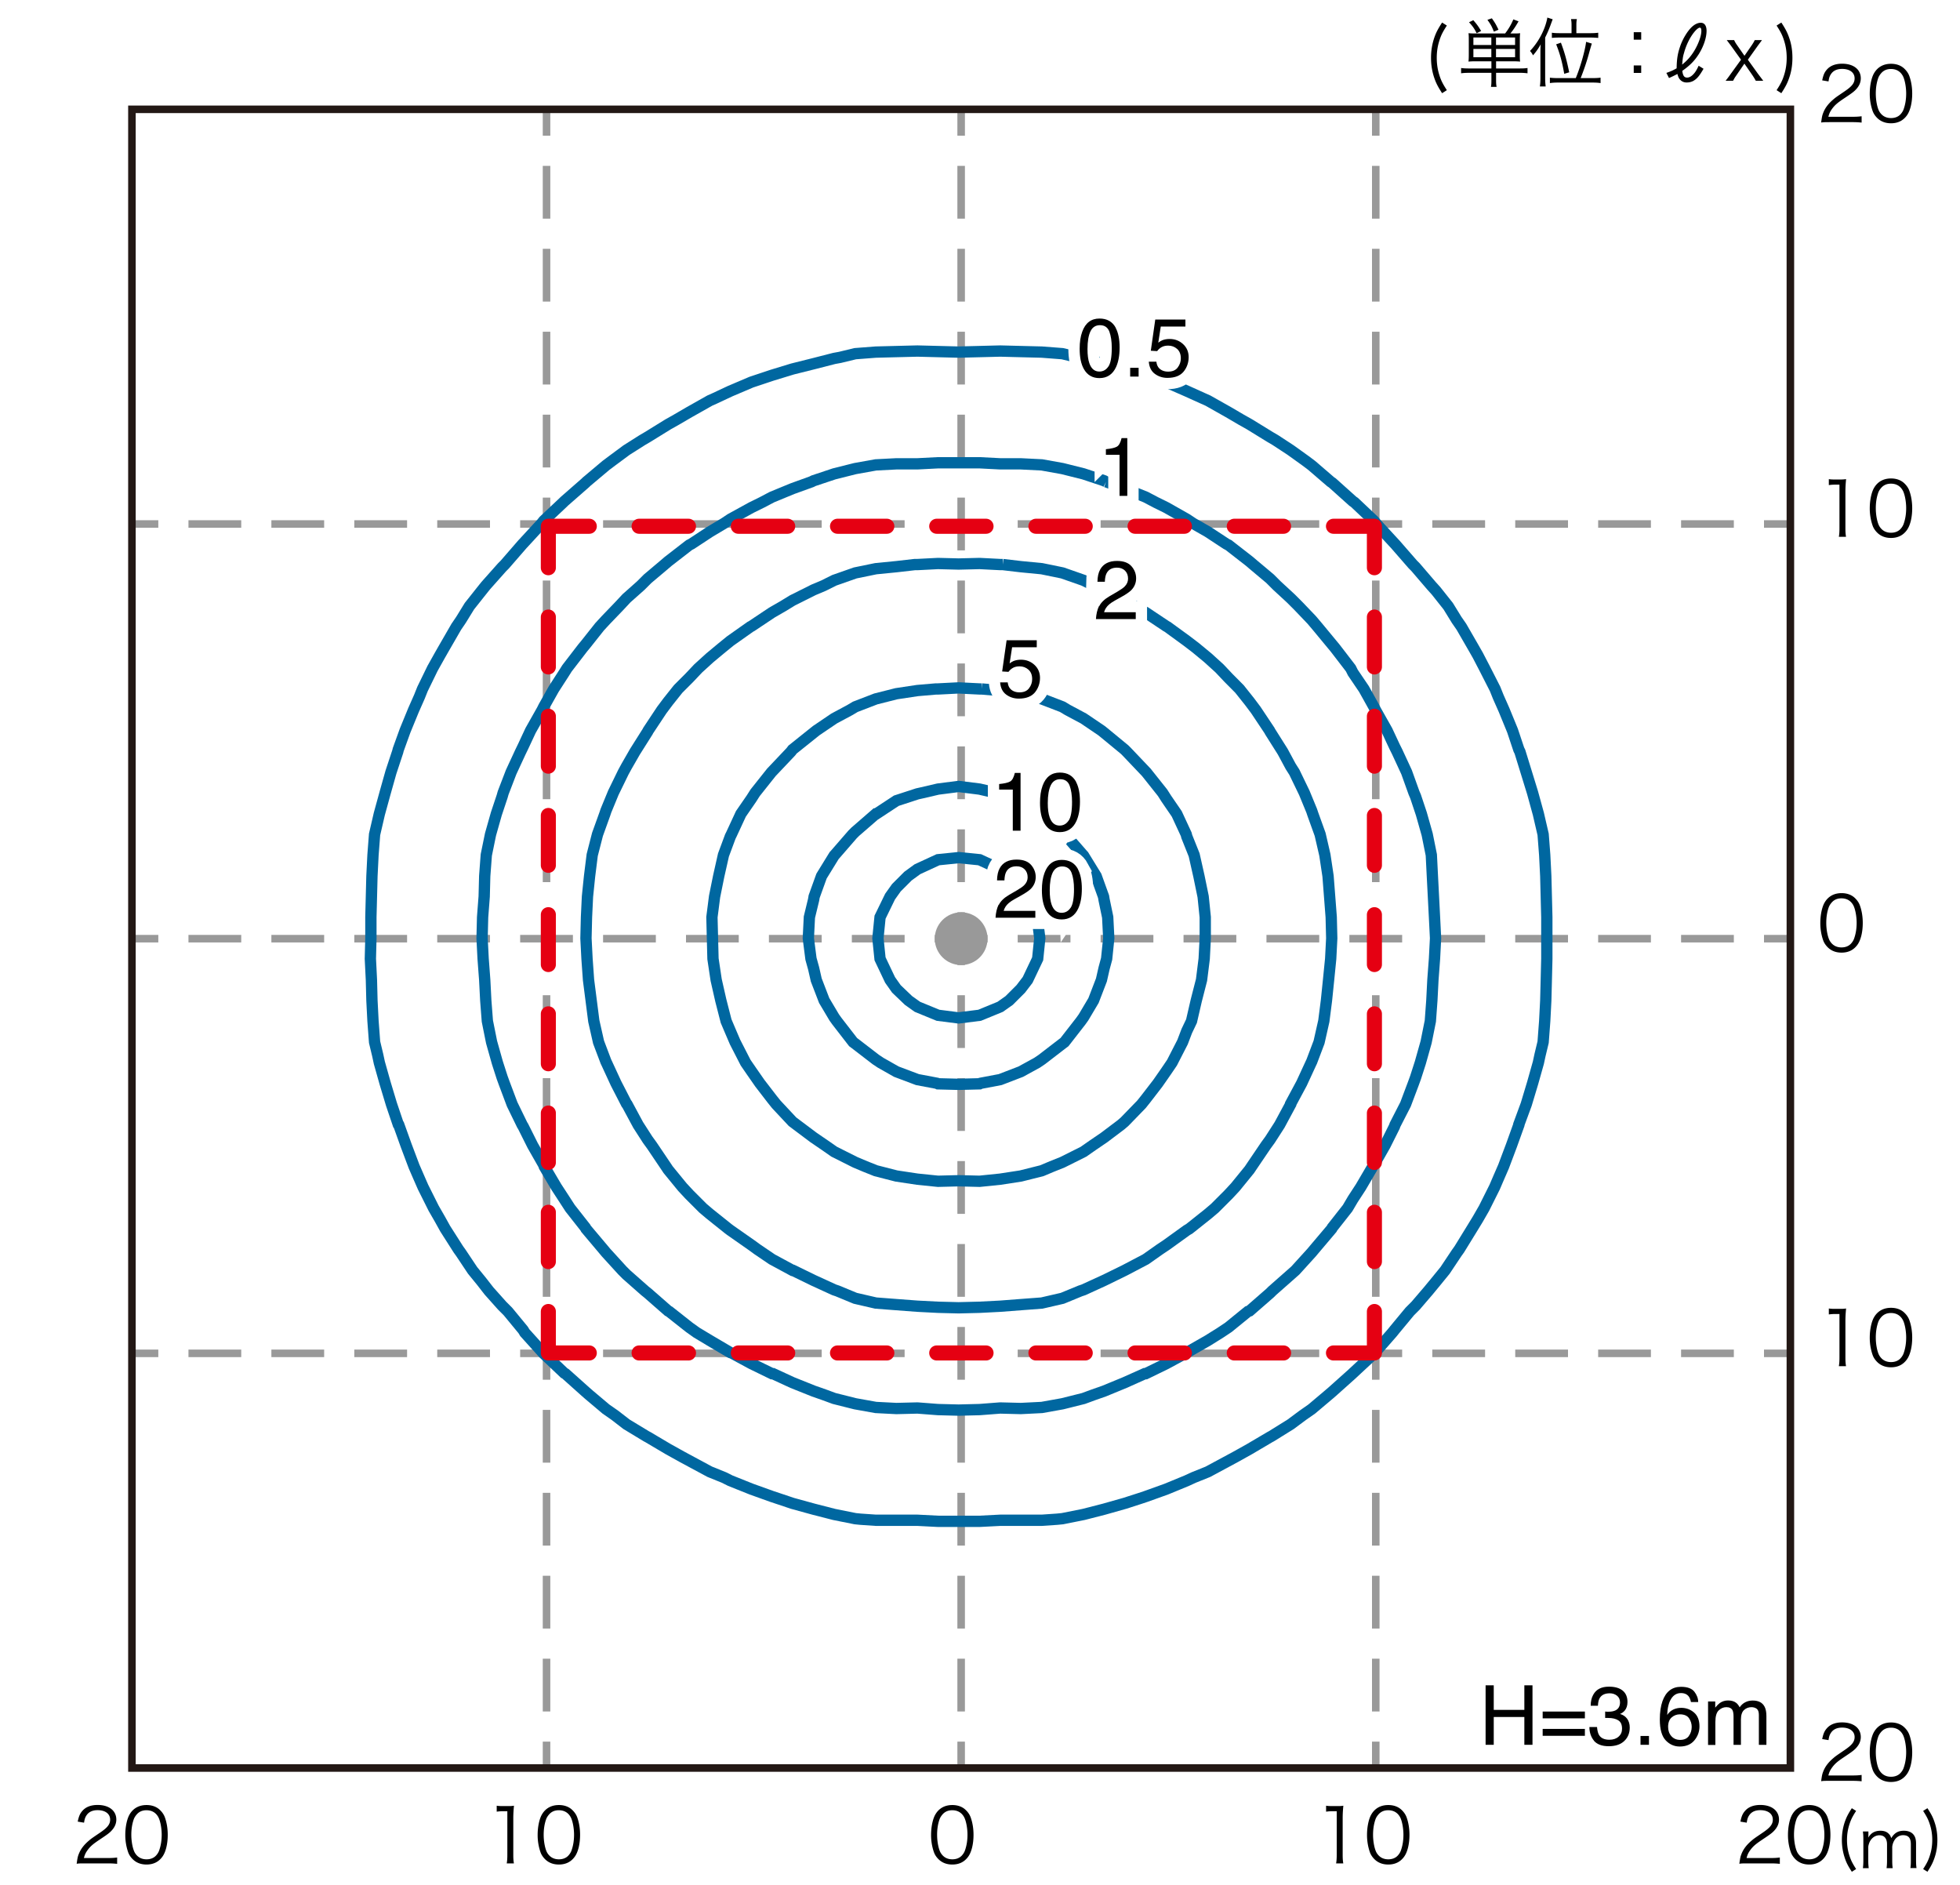 <svg xmlns="http://www.w3.org/2000/svg" id="a" viewBox="0 0 260 250"><defs><style>.b{stroke:#fff;stroke-width:3px}.b,.c{stroke-miterlimit:10}.b{fill:#fff}.e{stroke-dasharray:7 4}.e,.f{stroke:#999}.c,.e,.f,.g{fill:none}.c{stroke:#0067a0;stroke-width:1.5px}.g{stroke:#e50012;stroke-linecap:round;stroke-linejoin:round;stroke-width:2px}</style></defs><path d="M0 0h260v250H0z" style="fill:#fff"/><path d="M127.5 234.5V231" class="f"/><path d="M127.5 227V20" class="e"/><path d="M127.5 18v-3.5M17.5 124.5H21" class="f"/><path d="M25 124.5h207" class="e"/><path d="M234 124.5h3.5M17.5 179.5H21" class="f"/><path d="M25 179.5h207" class="e"/><path d="M234 179.5h3.5M17.5 69.5H21" class="f"/><path d="M25 69.5h207" class="e"/><path d="M234 69.5h3.5M72.5 234.5V231" class="f"/><path d="M72.5 227V20" class="e"/><path d="M72.5 18v-3.5M182.5 234.5V231" class="f"/><path d="M182.5 227V20" class="e"/><path d="M182.5 18v-3.5" class="f"/><path d="m133.94 116.2 1.47 1.54.91 1.18 1.26 2.73.35 2.8-.28 2.72-1.33 2.8-.91 1.19-1.54 1.54-1.19.84-2.73 1.12-2.79.35-2.73-.35-2.73-1.12-1.18-.84-1.61-1.54-.84-1.19-1.33-2.8-.28-2.72.28-2.8 1.33-2.73.84-1.18 1.54-1.54 1.25-.91 2.73-1.26 2.73-.28 2.79.28 2.73 1.26 1.26.91" class="c"/><path d="m132.05 105.15.63.14 2.73.91 2.72 1.75h.07l2.73 2.37.35.35 2.38 2.73.07.07 1.68 2.73.98 2.72.07.42.48 2.31.14 2.8-.28 2.72-.34 1.26-.35 1.54-1.05 2.73-1.33 2.24-.35.49-2.17 2.79-.28.21-2.73 2.1-.62.42-2.17 1.19-2.73 1.05-2.59.49-.14.07-2.79.07-2.73-.07-.14-.07-2.59-.49-2.79-1.05-2.1-1.19-.63-.42-2.73-2.1-.28-.21-2.16-2.79-.35-.49-1.33-2.24-1.05-2.73-.35-1.54-.35-1.26-.35-2.72.14-2.8.56-2.31.07-.42.98-2.72 1.68-2.73.07-.07 2.37-2.73.35-.35 2.73-2.37h.07l2.66-1.75 2.79-.91.63-.14 2.1-.49 2.73-.35 2.79.35 2.1.49" class="c"/><path d="m130.23 91.38 2.45.21 2.73.42 2.79.69 2.73 1.05.7.42 2.1 1.12 2.38 1.61.35.28 2.72 2.24.28.28 2.52 2.65.07.07 2.17 2.73.49.77 1.39 2.03 1.26 2.72.07.28.98 2.45.63 2.8.56 2.72.28 2.73v2.8l-.14 2.72-.35 2.8-.7 2.73-.63 2.73-.63 1.32-.56 1.47-1.4 2.73-.76 1.12-1.12 1.61-1.61 2.09-.56.7-2.24 2.31-.49.42-2.23 1.68-1.54 1.05-1.19.83-2.8 1.4-1.4.56-1.33.56-2.79.7-2.73.42-2.73.28-2.79-.07-2.73.07-2.73-.28-2.79-.42-2.73-.7-1.4-.56-1.33-.56-2.79-1.4-1.19-.83-1.54-1.05-2.24-1.68-.56-.42-2.16-2.31-.56-.7-1.61-2.09-1.12-1.61-.77-1.12-1.4-2.73-.63-1.47-.56-1.32-.7-2.73-.62-2.73-.42-2.8-.07-2.72-.07-2.8.35-2.73.55-2.72.63-2.8.91-2.45.14-.28 1.26-2.72 1.4-2.03.49-.77 2.17-2.73.07-.07 2.51-2.65.21-.28 2.8-2.24.35-.28 2.38-1.61 2.09-1.12.7-.42 2.73-1.05 2.73-.69 2.79-.42 2.45-.21h.28l2.73-.14 2.79.14h.28" class="c"/><path d="m133.03 74.88 2.38.28 2.79.27 2.73.56 2.8.98 1.4.7 1.33.56 2.72 1.4 1.33.77 1.47.84 2.73 1.82.14.07 2.58 1.88 1.19.91 1.61 1.33 1.54 1.4 1.19 1.26 1.46 1.47 1.33 1.67.84 1.12 1.82 2.73.07.14 1.68 2.66 1.05 1.95.49.77 1.32 2.73.98 2.38.14.42.98 2.72.63 2.73.42 2.8.21 2.72.21 2.73.07 2.8-.14 2.72-.28 2.8-.28 2.73-.35 2.73-.63 2.79-.98 2.59-.07.14-1.26 2.73-1.46 2.72v.07l-1.47 2.73-1.26 1.96-.56.77-1.89 2.79-.28.42-1.88 2.31-.91.98-1.82 1.82-.91.77-2.45 1.95-.35.21-2.72 1.96-.84.56-1.89 1.33-2.8 1.47-2.72 1.33-2.73 1.25-.42.14-2.38.98-2.73.63-2.79.21-2.73.21-2.73.14-2.79.07-2.73-.07-2.73-.14-2.79-.21-2.73-.21-2.73-.63-2.37-.98-.42-.14-2.73-1.25-2.73-1.33h-.07l-2.72-1.47-1.96-1.33-.77-.56-2.8-1.96-.28-.21-2.44-1.95-.91-.77-1.82-1.82-.91-.98-1.89-2.31-.28-.42-1.88-2.79-.56-.77-1.26-1.96-1.47-2.73-.07-.07-1.4-2.72-1.26-2.73-.07-.14-.98-2.59-.63-2.79-.35-2.73-.35-2.73-.2-2.8-.14-2.72.07-2.8.13-2.73.28-2.72.35-2.8.7-2.73.98-2.72.14-.42.98-2.38 1.33-2.73.42-.77 1.12-1.95 1.68-2.66.07-.14 1.81-2.73.84-1.12 1.33-1.67 1.47-1.47 1.19-1.26 1.54-1.4 1.6-1.33 1.12-.91 2.66-1.88.14-.07 2.73-1.82 1.46-.84 1.26-.77 2.8-1.4 1.33-.56 1.4-.7 2.79-.98 2.73-.56 2.73-.27 2.44-.28h.35l2.73-.14 2.73.07 2.79-.07 2.73.14h.35" class="c"/><path d="m146.73 63.9 2.45.91 2.8 1.12 1.33.7 1.4.69 2.72 1.54.84.56 1.96 1.12 2.45 1.61.28.14 2.79 2.17.49.42 2.24 1.88.91.91 1.82 1.68 1.05 1.05 1.74 1.82.77.91 1.96 2.37.35.42 2.1 2.73.28.56 1.47 2.17 1.32 2.37.21.42L184 96.9l.98 2.1.35.7 1.26 2.72.98 2.73.21.49.77 2.31.77 2.72.55 2.73.14 2.8.14 2.72.14 2.73.14 2.8-.14 2.72-.21 2.8-.14 2.73-.2 2.73-.56 2.79-.77 2.73-.63 1.96-.28.77-1.05 2.79-1.4 2.73-.07.21-1.26 2.52-1.47 2.58-.14.21-1.6 2.73-1.05 1.61-.7 1.19-2.03 2.58-.07.14-2.31 2.73-.35.42-2.16 2.38-.63.56-2.45 2.16-.28.28-2.73 2.38-.21.07-2.58 2.1-1.05.7-1.68 1.05-2.8 1.6-.14.07-2.58 1.4-2.73 1.33h-.14l-2.66 1.19-2.72 1.12-1.4.49-1.33.49-2.8.7-2.73.49-2.79.14-2.73-.07-2.73.21-2.79.07-2.73-.07-2.73-.21-2.79.07-2.73-.14-2.73-.49-2.79-.7-1.33-.49-1.4-.49-2.8-1.12-2.58-1.19h-.14l-2.73-1.33-2.59-1.4-.21-.07-2.72-1.6-1.75-1.05-.98-.7-2.66-2.1-.14-.07-2.72-2.38-.35-.28-2.45-2.16-.56-.56-2.17-2.38-.35-.42-2.3-2.73-.07-.14-2.03-2.58-.77-1.19-1.05-1.61-1.61-2.73-.07-.21-1.47-2.58-1.26-2.52-.13-.21-1.33-2.73-1.05-2.79-.28-.77-.63-1.96-.77-2.73-.56-2.79-.21-2.73-.14-2.73-.21-2.8-.14-2.72.07-2.8.21-2.73.07-2.72.21-2.8.56-2.73.77-2.72.77-2.31.14-.49 1.05-2.73 1.26-2.72.34-.7.98-2.1 1.54-2.73.21-.42 1.33-2.37 1.4-2.17.35-.56 2.1-2.73.35-.42 1.88-2.37.84-.91 1.75-1.82.98-1.05L85 77.67l.91-.91 2.23-1.88.49-.42 2.8-2.17.28-.14 2.45-1.61 1.88-1.12.84-.56 2.8-1.54 1.4-.69 1.33-.7 2.72-1.12 2.52-.91.28-.14 2.73-.91 2.79-.7 2.73-.49 2.73-.14h2.79l2.73-.14h5.52l2.73.14h2.73l2.79.14 2.73.49 2.8.7 2.73.91.27.14" class="c"/><path d="m142.96 47.4.77.14 2.73.7 2.72.7 2.8.83 1.05.35 1.68.56 2.72 1.19 2.17.98.63.28 2.73 1.54 1.67.98 1.12.63 2.73 1.68.7.41 2.03 1.33 1.95 1.4.84.63 2.52 2.17.21.14 2.73 2.45.21.14 2.58 2.44.28.35 2.45 2.66.07.07 2.38 2.73.35.35 2.09 2.44.63.7 1.61 2.03 1.12 1.82.63.91 1.61 2.79.56.98.91 1.75 1.39 2.73.42 1.05.77 1.74 1.12 2.73.84 2.52.14.28.84 2.72.84 2.73.77 2.8.21.91.42 1.81.21 2.73.14 2.8.07 2.72.07 2.73v5.52l-.07 2.8-.07 2.73-.14 2.73-.21 2.79-.42 1.75-.21.98-.77 2.73-.84 2.79-.98 2.66v.07l-.98 2.73-1.05 2.79-.7 1.61-.48 1.12-1.4 2.8-.84 1.46-.77 1.26-1.68 2.73-.35.49-1.54 2.31-1.19 1.46-1.04 1.26-1.68 1.96-.77.77-2.03 2.45-.28.35-2.38 2.72-.07.07-2.79 2.59-.07.07-2.66 2.38-.49.42-2.24 1.89-1.19.83-1.6 1.19-2.59 1.61-.14.07-2.73 1.61-1.88 1.05-.91.49-2.73 1.47-1.89.76-.91.42-2.72 1.12-2.73.98-.84.28-1.96.63-2.72.77-2.73.7-2.8.56-.7.07-2.03.14h-5.52l-2.73.14h-5.52l-2.73-.14h-5.52l-2.03-.14-.7-.07-2.79-.56-2.73-.7-2.8-.77-1.88-.63-.84-.28-2.73-.98-2.8-1.12-.84-.42-1.88-.76-2.73-1.47-.91-.49-1.89-1.05-2.72-1.61-.14-.07-2.66-1.61-1.54-1.19-1.19-.83-2.24-1.89-.48-.42L75 182.2l-.14-.07-2.73-2.59-.07-.07-2.45-2.72-.21-.35-2.02-2.45-.77-.77-1.75-1.96-.98-1.26-1.19-1.46-1.54-2.31-.35-.49-1.74-2.73-.7-1.26-.84-1.46-1.4-2.8-.49-1.12-.7-1.61-1.05-2.79-.98-2.73-.07-.07-.9-2.66-.84-2.79-.77-2.73-.21-.98-.42-1.75-.21-2.79-.14-2.73-.07-2.73-.14-2.8.07-2.72v-2.8l.07-2.73.07-2.72.14-2.8.21-2.73.42-1.81.21-.91.77-2.8.77-2.73.9-2.72.07-.28.91-2.52 1.12-2.73.77-1.74.42-1.05 1.33-2.73.98-1.75.56-.98 1.61-2.79.62-.91 1.12-1.82 1.61-2.03.56-.7 2.17-2.44.35-.35 2.37-2.73.07-.07 2.45-2.66.28-.35 2.59-2.44.14-.14 2.8-2.45.14-.14 2.58-2.17.84-.63 1.89-1.4 2.1-1.33.7-.41 2.72-1.68 1.12-.63 1.68-.98 2.73-1.54.63-.28 2.09-.98 2.8-1.19 1.68-.56 1.05-.35 2.72-.83 2.8-.7 2.73-.7.77-.14 2.02-.49 2.73-.21 2.73-.07 2.79-.07 2.73.07 2.73.07 2.79-.07 2.73-.07 2.73.07 2.79.07 2.73.21 2.03.49" class="c"/><path d="M72.74 179.45h5.43M84.78 179.45h6.55M97.94 179.45h6.55M111.1 179.45h6.54M124.26 179.45h6.54M137.42 179.45h6.54M150.57 179.45h6.55M163.73 179.45h6.54M176.89 179.45h5.43v-5.5M182.32 167.33v-6.54M182.32 154.18v-6.55M182.32 141.09v-6.62M182.32 127.93v-6.61M182.32 114.77v-6.61M182.32 101.62V95M182.32 88.46v-6.62M182.32 75.3v-5.5h-5.43M170.27 69.8h-6.54M157.12 69.8h-6.55M143.96 69.8h-6.54M130.8 69.8h-6.54M117.64 69.8h-6.54M104.49 69.8h-6.55M91.33 69.8h-6.55M78.17 69.8h-5.43v5.5M72.74 81.84v6.62M72.74 95v6.62M72.74 108.16v6.61M72.74 121.32v6.61M72.74 134.47v6.62M72.74 147.63v6.55M72.74 160.79v6.54M72.74 173.95v5.5" class="g"/><path d="M197.07 223.53h1.08v3.26h4.06v-3.26h1.08v7.89h-1.08v-3.69h-4.06v3.69h-1.08v-7.89ZM210.24 227.01v.9h-5.6v-.9h5.6Zm0 2.3v.92h-5.6v-.92h5.6ZM211.45 230.88c-.41-.5-.61-1.11-.61-1.82h1.01c.04.5.14.86.28 1.08.25.4.7.61 1.36.61.51 0 .92-.14 1.22-.41.31-.27.46-.62.46-1.05 0-.53-.16-.9-.49-1.11s-.77-.32-1.35-.32h-.4v-.85c.1.01.18.02.25.02h.22c.36 0 .66-.06.89-.17.41-.2.61-.56.61-1.07 0-.38-.14-.68-.41-.89s-.59-.31-.95-.31c-.64 0-1.09.21-1.34.64-.14.24-.21.57-.23 1.01h-.96c0-.57.11-1.06.34-1.46.39-.72 1.09-1.07 2.08-1.07.78 0 1.39.17 1.82.52.43.35.64.86.64 1.52 0 .47-.13.86-.38 1.15-.16.18-.36.33-.61.43.4.11.72.33.95.64.23.32.34.71.34 1.16 0 .73-.24 1.33-.73 1.79-.48.46-1.17.69-2.06.69s-1.57-.25-1.98-.75ZM217.62 230.25h1.12v1.17h-1.12v-1.17ZM224.76 224.37c.34.45.51.9.51 1.38h-.96c-.06-.3-.15-.54-.27-.71-.23-.32-.58-.48-1.06-.48-.54 0-.97.25-1.29.75-.32.5-.5 1.21-.53 2.15.22-.33.5-.57.84-.73.31-.14.65-.21 1.03-.21.64 0 1.21.21 1.69.62.48.41.72 1.03.72 1.84 0 .7-.23 1.32-.68 1.86s-1.1.81-1.94.81c-.72 0-1.34-.27-1.86-.82-.52-.55-.78-1.47-.78-2.76 0-.96.12-1.77.35-2.43.45-1.27 1.27-1.91 2.45-1.91.86 0 1.46.22 1.8.67Zm-.73 5.88c.25-.34.38-.75.38-1.21 0-.39-.11-.77-.34-1.12s-.64-.54-1.23-.54c-.42 0-.78.14-1.09.41s-.47.69-.47 1.25c0 .49.14.9.43 1.23.29.33.68.5 1.18.5s.89-.17 1.14-.51ZM226.57 225.67h.96v.82c.23-.28.44-.49.62-.62.32-.22.68-.33 1.08-.33.46 0 .83.11 1.11.34.16.13.3.32.43.57.21-.31.47-.54.76-.68.29-.15.62-.22.98-.22.77 0 1.3.28 1.58.84.15.3.23.71.23 1.21v3.83h-1v-4c0-.38-.1-.65-.29-.79-.19-.14-.43-.21-.7-.21-.38 0-.71.13-.98.38s-.41.68-.41 1.27v3.35h-.98v-3.75c0-.39-.05-.68-.14-.85-.15-.27-.42-.4-.82-.4-.37 0-.7.14-1 .42s-.45.79-.45 1.54v3.05h-.97v-5.75Z"/><path d="M132.49 120.02c.24-.49.7-.94 1.39-1.34l1.03-.6c.46-.27.79-.5.97-.69.29-.3.44-.64.44-1.02 0-.45-.13-.8-.4-1.07s-.63-.4-1.07-.4c-.66 0-1.12.25-1.38.75-.14.27-.21.64-.23 1.12h-.98c.01-.67.13-1.22.37-1.64.42-.74 1.16-1.12 2.22-1.12.88 0 1.52.24 1.93.71.41.48.61 1.01.61 1.59 0 .62-.22 1.14-.65 1.58-.25.25-.7.56-1.35.92l-.74.41c-.35.19-.63.38-.83.55-.36.31-.58.66-.68 1.04h4.2v.91h-5.28c.04-.66.17-1.24.41-1.73ZM142.99 115.29c.34.63.52 1.5.52 2.6 0 1.05-.16 1.91-.47 2.59-.45.98-1.19 1.47-2.21 1.47-.92 0-1.61-.4-2.06-1.2-.38-.67-.56-1.57-.56-2.7 0-.87.11-1.62.34-2.25.42-1.17 1.19-1.75 2.29-1.75 1 0 1.72.41 2.16 1.23Zm-.97 5.12c.3-.44.45-1.27.45-2.48 0-.87-.11-1.59-.32-2.16-.22-.56-.63-.85-1.25-.85-.57 0-.99.27-1.25.8-.26.54-.4 1.32-.4 2.37 0 .78.08 1.41.25 1.89.26.73.7 1.09 1.32 1.09.5 0 .9-.22 1.2-.67ZM132.54 104.73v-.74c.7-.07 1.19-.18 1.46-.34.28-.16.48-.54.62-1.13h.76v7.66h-1.03v-5.45h-1.81ZM142.74 103.71c.34.63.52 1.5.52 2.6 0 1.05-.16 1.91-.47 2.59-.45.98-1.19 1.47-2.21 1.47-.92 0-1.61-.4-2.06-1.2-.38-.67-.56-1.57-.56-2.7 0-.87.11-1.62.34-2.25.42-1.17 1.19-1.75 2.29-1.75 1 0 1.71.41 2.16 1.23Zm-.98 5.13c.3-.44.45-1.27.45-2.48 0-.87-.11-1.59-.32-2.16-.21-.56-.63-.85-1.25-.85-.57 0-.99.27-1.25.8-.26.54-.4 1.32-.4 2.37 0 .78.08 1.41.25 1.89.26.73.7 1.09 1.32 1.09.5 0 .9-.22 1.2-.67ZM133.68 90.53c.06.55.32.93.77 1.14.23.11.49.16.79.16.57 0 1-.18 1.27-.55.28-.37.41-.77.41-1.21 0-.54-.16-.95-.49-1.25-.33-.29-.72-.44-1.18-.44-.33 0-.62.06-.86.19s-.44.31-.61.54l-.84-.05.59-4.14h4v.93h-3.27l-.33 2.14c.18-.14.35-.24.51-.31.29-.12.62-.18.99-.18.71 0 1.3.23 1.79.68.49.45.74 1.03.74 1.73s-.22 1.37-.67 1.92-1.17.83-2.15.83c-.63 0-1.18-.18-1.66-.53-.48-.35-.75-.89-.81-1.62h1ZM145.81 80.41c.24-.49.7-.94 1.39-1.34l1.03-.6c.46-.27.79-.5.97-.69.29-.3.44-.64.44-1.02 0-.45-.13-.8-.4-1.07s-.63-.4-1.07-.4c-.66 0-1.12.25-1.38.75-.14.27-.21.64-.23 1.12h-.98c.01-.67.13-1.22.37-1.64.42-.74 1.16-1.12 2.22-1.12.88 0 1.52.24 1.93.71s.61 1.01.61 1.59c0 .62-.22 1.14-.65 1.58-.25.25-.7.56-1.35.92l-.74.41c-.35.19-.63.38-.83.55-.36.31-.58.66-.68 1.04h4.2v.91h-5.28c.04-.66.17-1.24.41-1.73ZM146.7 60.32v-.74c.7-.07 1.18-.18 1.46-.34.28-.16.48-.54.62-1.13h.76v7.66h-1.03v-5.45h-1.81ZM148 43.49c.34.63.52 1.5.52 2.6 0 1.05-.16 1.91-.47 2.59-.45.98-1.19 1.47-2.21 1.47-.92 0-1.61-.4-2.06-1.2-.38-.67-.56-1.57-.56-2.7 0-.87.11-1.62.34-2.25.42-1.17 1.19-1.75 2.29-1.75 1 0 1.72.41 2.16 1.23Zm-.97 5.13c.3-.44.45-1.27.45-2.48 0-.87-.11-1.59-.32-2.16-.22-.56-.63-.85-1.25-.85-.57 0-.99.27-1.25.8-.26.54-.4 1.32-.4 2.37 0 .78.08 1.41.25 1.89.26.73.7 1.09 1.32 1.09.5 0 .9-.22 1.2-.67ZM149.92 48.78h1.12v1.17h-1.12v-1.17ZM153.4 47.99c.06.55.32.93.77 1.14.23.11.49.16.79.16.57 0 1-.18 1.27-.55.28-.37.41-.77.41-1.21 0-.54-.16-.95-.49-1.25-.33-.29-.72-.44-1.18-.44-.33 0-.62.06-.86.19s-.44.31-.61.54l-.84-.05.59-4.14h4v.93h-3.27l-.33 2.14c.18-.14.35-.24.51-.31.29-.12.62-.18.99-.18.71 0 1.3.23 1.79.68.49.45.74 1.03.74 1.73s-.22 1.37-.67 1.92-1.17.83-2.15.83c-.63 0-1.18-.18-1.66-.53-.48-.35-.75-.89-.81-1.62h1Z" class="b"/><path d="M132.49 120.02c.24-.49.7-.94 1.39-1.34l1.03-.6c.46-.27.79-.5.97-.69.29-.3.44-.64.44-1.02 0-.45-.13-.8-.4-1.07s-.63-.4-1.07-.4c-.66 0-1.12.25-1.38.75-.14.27-.21.64-.23 1.12h-.98c.01-.67.13-1.22.37-1.64.42-.74 1.16-1.12 2.22-1.12.88 0 1.52.24 1.93.71.41.48.61 1.01.61 1.59 0 .62-.22 1.14-.65 1.58-.25.25-.7.56-1.35.92l-.74.41c-.35.19-.63.38-.83.55-.36.31-.58.66-.68 1.04h4.2v.91h-5.28c.04-.66.17-1.24.41-1.73ZM142.99 115.29c.34.63.52 1.5.52 2.6 0 1.05-.16 1.91-.47 2.59-.45.98-1.19 1.47-2.21 1.47-.92 0-1.61-.4-2.06-1.2-.38-.67-.56-1.57-.56-2.7 0-.87.11-1.62.34-2.25.42-1.17 1.19-1.75 2.29-1.75 1 0 1.72.41 2.16 1.23Zm-.97 5.12c.3-.44.45-1.27.45-2.48 0-.87-.11-1.59-.32-2.16-.22-.56-.63-.85-1.25-.85-.57 0-.99.27-1.25.8-.26.54-.4 1.32-.4 2.37 0 .78.08 1.41.25 1.89.26.73.7 1.09 1.32 1.09.5 0 .9-.22 1.2-.67ZM132.54 104.73v-.74c.7-.07 1.19-.18 1.46-.34.28-.16.48-.54.62-1.13h.76v7.66h-1.03v-5.45h-1.81ZM142.74 103.71c.34.63.52 1.5.52 2.6 0 1.05-.16 1.91-.47 2.59-.45.98-1.19 1.47-2.21 1.47-.92 0-1.61-.4-2.06-1.2-.38-.67-.56-1.57-.56-2.7 0-.87.11-1.62.34-2.25.42-1.17 1.19-1.75 2.29-1.75 1 0 1.71.41 2.16 1.23Zm-.98 5.13c.3-.44.45-1.27.45-2.48 0-.87-.11-1.59-.32-2.16-.21-.56-.63-.85-1.25-.85-.57 0-.99.27-1.25.8-.26.54-.4 1.32-.4 2.37 0 .78.08 1.41.25 1.89.26.73.7 1.09 1.32 1.09.5 0 .9-.22 1.2-.67ZM133.68 90.53c.06.55.32.93.77 1.14.23.11.49.16.79.16.57 0 1-.18 1.27-.55.28-.37.41-.77.41-1.21 0-.54-.16-.95-.49-1.25-.33-.29-.72-.44-1.18-.44-.33 0-.62.06-.86.19s-.44.31-.61.54l-.84-.05.59-4.14h4v.93h-3.27l-.33 2.14c.18-.14.35-.24.51-.31.29-.12.62-.18.99-.18.71 0 1.3.23 1.79.68.49.45.74 1.03.74 1.73s-.22 1.37-.67 1.92-1.17.83-2.15.83c-.63 0-1.18-.18-1.66-.53-.48-.35-.75-.89-.81-1.62h1ZM145.81 80.41c.24-.49.7-.94 1.39-1.34l1.03-.6c.46-.27.79-.5.97-.69.29-.3.44-.64.44-1.02 0-.45-.13-.8-.4-1.07s-.63-.4-1.07-.4c-.66 0-1.12.25-1.38.75-.14.27-.21.64-.23 1.12h-.98c.01-.67.13-1.22.37-1.64.42-.74 1.16-1.12 2.22-1.12.88 0 1.52.24 1.93.71s.61 1.01.61 1.59c0 .62-.22 1.14-.65 1.58-.25.25-.7.56-1.35.92l-.74.41c-.35.19-.63.38-.83.55-.36.31-.58.66-.68 1.04h4.2v.91h-5.28c.04-.66.17-1.24.41-1.73ZM146.7 60.32v-.74c.7-.07 1.18-.18 1.46-.34.28-.16.48-.54.62-1.13h.76v7.66h-1.03v-5.45h-1.81ZM148 43.49c.34.63.52 1.5.52 2.6 0 1.05-.16 1.91-.47 2.59-.45.98-1.19 1.47-2.21 1.47-.92 0-1.61-.4-2.06-1.2-.38-.67-.56-1.57-.56-2.7 0-.87.11-1.62.34-2.25.42-1.17 1.19-1.75 2.29-1.75 1 0 1.72.41 2.16 1.23Zm-.97 5.13c.3-.44.45-1.27.45-2.48 0-.87-.11-1.59-.32-2.16-.22-.56-.63-.85-1.25-.85-.57 0-.99.27-1.25.8-.26.54-.4 1.32-.4 2.37 0 .78.08 1.41.25 1.89.26.73.7 1.09 1.32 1.09.5 0 .9-.22 1.2-.67ZM149.92 48.78h1.12v1.17h-1.12v-1.17ZM153.4 47.99c.06.55.32.93.77 1.14.23.11.49.16.79.16.57 0 1-.18 1.27-.55.28-.37.41-.77.41-1.21 0-.54-.16-.95-.49-1.25-.33-.29-.72-.44-1.18-.44-.33 0-.62.06-.86.19s-.44.31-.61.54l-.84-.05.59-4.14h4v.93h-3.27l-.33 2.14c.18-.14.35-.24.51-.31.29-.12.62-.18.99-.18.71 0 1.3.23 1.79.68.49.45.74 1.03.74 1.73s-.22 1.37-.67 1.92-1.17.83-2.15.83c-.63 0-1.18-.18-1.66-.53-.48-.35-.75-.89-.81-1.62h1Z"/><path d="M17.5 14.5h220v220h-220z" style="stroke:#231815;fill:none"/><circle cx="127.5" cy="124.5" r="3.5" style="fill:#999"/><path d="M242.68 16.2c-.63 0-.78.01-1.1.05.11-.79.14-.94.29-1.32.25-.63.67-1.18 1.3-1.72.35-.3.37-.31 1.53-1.1.99-.67 1.32-1.11 1.32-1.72 0-.76-.64-1.25-1.66-1.25-.66 0-1.15.22-1.45.65-.19.27-.28.51-.35 1.01l-.84-.14c.15-.72.3-1.07.63-1.44.45-.51 1.13-.77 2.01-.77 1.51 0 2.48.76 2.48 1.94 0 .51-.2.99-.59 1.42-.3.34-.56.53-1.7 1.29-.79.53-1.11.81-1.44 1.23-.31.41-.45.68-.57 1.16h3.19c.5 0 .84-.02 1.22-.07v.84c-.4-.04-.73-.06-1.23-.06h-3.04ZM249.01 15.64c-.27-.27-.48-.58-.6-.92a6.91 6.91 0 0 1-.38-2.31c0-1.06.23-2.14.58-2.72.48-.81 1.25-1.23 2.24-1.23.74 0 1.38.24 1.83.71.28.28.48.59.6.92.25.69.38 1.49.38 2.32 0 1.21-.26 2.28-.7 2.89-.5.7-1.2 1.05-2.12 1.05-.74 0-1.36-.24-1.83-.71Zm.58-5.98c-.21.23-.37.48-.45.73-.21.61-.31 1.29-.31 2.02 0 .93.2 1.91.47 2.38.35.58.87.87 1.55.87.5 0 .93-.16 1.23-.47.22-.23.38-.49.47-.78.21-.62.31-1.28.31-2.02 0-.87-.19-1.86-.45-2.33-.33-.6-.87-.91-1.57-.91-.52 0-.93.17-1.25.51ZM242.6 63.55c.26.04.45.05.83.05h.63c.34 0 .5-.01.83-.05-.06.61-.09 1.12-.09 1.66v4.86c0 .47.02.76.08 1.13h-.95c.06-.35.08-.67.08-1.13v-5.79h-.54c-.32 0-.58.02-.87.06v-.79ZM249.01 70.64c-.27-.27-.48-.58-.6-.92a6.91 6.91 0 0 1-.38-2.31c0-1.06.23-2.14.58-2.72.48-.81 1.25-1.23 2.24-1.23.74 0 1.38.24 1.83.71.28.28.48.59.6.92.25.69.38 1.49.38 2.32 0 1.21-.26 2.28-.7 2.89-.5.7-1.2 1.05-2.12 1.05-.74 0-1.36-.24-1.83-.71Zm.58-5.98c-.21.23-.37.48-.45.73-.21.61-.31 1.29-.31 2.02 0 .93.2 1.91.47 2.38.35.58.87.87 1.55.87.5 0 .93-.16 1.23-.47.22-.23.38-.49.47-.78.21-.62.31-1.28.31-2.02 0-.87-.19-1.86-.45-2.33-.33-.6-.87-.91-1.57-.91-.52 0-.93.17-1.25.51ZM242.45 125.64c-.27-.27-.48-.58-.6-.92a6.91 6.91 0 0 1-.38-2.31c0-1.06.23-2.14.58-2.72.48-.81 1.25-1.23 2.24-1.23.74 0 1.38.24 1.83.71.28.28.48.59.6.92.25.69.38 1.49.38 2.32 0 1.21-.26 2.28-.7 2.89-.5.7-1.2 1.05-2.12 1.05-.74 0-1.36-.24-1.83-.71Zm.57-5.98c-.21.23-.37.48-.45.73-.21.61-.31 1.29-.31 2.02 0 .93.2 1.91.47 2.38.35.58.87.87 1.55.87.5 0 .93-.16 1.23-.47.22-.23.38-.49.47-.78.21-.62.31-1.28.31-2.02 0-.87-.19-1.86-.45-2.33-.33-.6-.87-.91-1.57-.91-.52 0-.93.17-1.25.51ZM242.6 173.55c.26.04.45.05.83.05h.63c.34 0 .5 0 .83-.05-.06.61-.09 1.12-.09 1.66v4.86c0 .47.02.76.08 1.13h-.95c.06-.35.08-.67.08-1.13v-5.79h-.54c-.32 0-.58.02-.87.06v-.79ZM249.01 180.64c-.27-.27-.48-.58-.6-.92a6.91 6.91 0 0 1-.38-2.31c0-1.06.23-2.14.58-2.72.48-.81 1.25-1.23 2.24-1.23.74 0 1.38.24 1.83.71.28.28.48.59.6.92.25.69.38 1.49.38 2.32 0 1.21-.26 2.28-.7 2.89-.5.7-1.2 1.05-2.12 1.05-.74 0-1.36-.24-1.83-.71Zm.58-5.98c-.21.23-.37.48-.45.73-.21.61-.31 1.29-.31 2.02 0 .93.2 1.91.47 2.38.35.58.87.87 1.55.87.5 0 .93-.16 1.23-.47.22-.23.38-.49.47-.78.21-.62.31-1.28.31-2.02 0-.87-.19-1.86-.45-2.33-.33-.6-.87-.91-1.57-.91-.52 0-.93.17-1.25.51ZM242.68 236.2c-.63 0-.78 0-1.1.05.11-.79.14-.94.29-1.32.25-.63.67-1.18 1.3-1.72.35-.3.37-.31 1.53-1.1.99-.67 1.32-1.11 1.32-1.72 0-.76-.64-1.25-1.66-1.25-.66 0-1.15.22-1.45.65-.19.27-.28.51-.35 1.01l-.84-.14c.15-.72.3-1.07.63-1.44.45-.51 1.13-.77 2.01-.77 1.51 0 2.48.76 2.48 1.94 0 .51-.2.99-.59 1.42-.3.34-.56.53-1.7 1.29-.79.53-1.11.81-1.44 1.23-.31.41-.45.68-.57 1.16h3.19c.5 0 .84-.02 1.22-.07v.84c-.4-.04-.73-.06-1.23-.06h-3.04ZM249.01 235.64c-.27-.27-.48-.58-.6-.92a6.91 6.91 0 0 1-.38-2.31c0-1.06.23-2.14.58-2.72.48-.81 1.25-1.23 2.24-1.23.74 0 1.38.24 1.83.71.28.28.48.59.6.92.25.69.38 1.49.38 2.32 0 1.21-.26 2.28-.7 2.89-.5.7-1.2 1.05-2.12 1.05-.74 0-1.36-.24-1.83-.71Zm.58-5.98c-.21.23-.37.48-.45.73-.21.61-.31 1.29-.31 2.02 0 .93.2 1.91.47 2.38.35.58.87.87 1.55.87.5 0 .93-.16 1.23-.47.22-.23.38-.49.47-.78.21-.62.31-1.28.31-2.02 0-.87-.19-1.86-.45-2.33-.33-.6-.87-.91-1.57-.91-.52 0-.93.17-1.25.51ZM11.27 247.15c-.63 0-.78 0-1.1.05.11-.79.14-.94.29-1.32.25-.63.67-1.18 1.3-1.72.35-.3.37-.31 1.53-1.1.99-.67 1.32-1.11 1.32-1.72 0-.76-.64-1.25-1.66-1.25-.66 0-1.15.22-1.45.65-.19.27-.28.51-.35 1.01l-.84-.14c.15-.72.3-1.07.63-1.44.45-.51 1.13-.77 2.01-.77 1.51 0 2.48.76 2.48 1.94 0 .51-.2.99-.59 1.42-.3.34-.56.53-1.7 1.29-.79.53-1.11.81-1.44 1.23-.31.41-.45.68-.57 1.16h3.19c.5 0 .84-.02 1.22-.07v.84c-.4-.04-.73-.06-1.23-.06h-3.04ZM17.6 246.59c-.27-.27-.48-.58-.6-.92a6.91 6.91 0 0 1-.38-2.31c0-1.06.23-2.14.58-2.72.48-.81 1.25-1.23 2.24-1.23.74 0 1.38.24 1.83.71.28.28.48.59.6.92.25.69.38 1.49.38 2.32 0 1.21-.26 2.28-.7 2.89-.5.7-1.2 1.05-2.12 1.05-.74 0-1.36-.24-1.83-.71Zm.58-5.98c-.21.23-.37.48-.45.73-.21.61-.31 1.29-.31 2.02 0 .93.2 1.91.47 2.38.35.58.87.87 1.55.87.5 0 .93-.16 1.23-.47.22-.23.38-.49.47-.78.21-.62.31-1.28.31-2.02 0-.87-.19-1.86-.45-2.33-.33-.6-.87-.91-1.57-.91-.52 0-.93.17-1.25.51ZM65.89 239.5c.26.04.45.05.83.05h.63c.34 0 .5 0 .83-.05-.06.61-.09 1.12-.09 1.66v4.86c0 .47.02.76.08 1.13h-.95c.06-.35.08-.67.08-1.13v-5.79h-.54c-.32 0-.58.02-.87.06v-.79ZM72.3 246.59c-.27-.27-.48-.58-.6-.92a6.91 6.91 0 0 1-.38-2.31c0-1.06.23-2.14.58-2.72.48-.81 1.25-1.23 2.24-1.23.74 0 1.38.24 1.83.71.28.28.48.59.6.92.25.69.38 1.49.38 2.32 0 1.21-.26 2.28-.7 2.89-.5.7-1.2 1.05-2.12 1.05-.74 0-1.36-.24-1.83-.71Zm.58-5.98c-.21.23-.37.48-.45.73-.21.61-.31 1.29-.31 2.02 0 .93.2 1.91.47 2.38.35.58.87.87 1.55.87.5 0 .93-.16 1.23-.47.22-.23.38-.49.47-.78.21-.62.31-1.28.31-2.02 0-.87-.19-1.86-.45-2.33-.33-.6-.87-.91-1.57-.91-.52 0-.93.17-1.25.51ZM124.49 246.59c-.27-.27-.48-.58-.6-.92a6.91 6.91 0 0 1-.38-2.31c0-1.06.23-2.14.58-2.72.48-.81 1.25-1.23 2.24-1.23.74 0 1.38.24 1.83.71.28.28.48.59.6.92.25.69.38 1.49.38 2.32 0 1.21-.26 2.28-.7 2.89-.5.7-1.2 1.05-2.12 1.05-.74 0-1.36-.24-1.83-.71Zm.58-5.98c-.21.23-.37.48-.45.73-.21.61-.31 1.29-.31 2.02 0 .93.2 1.91.47 2.38.35.58.87.87 1.55.87.5 0 .93-.16 1.23-.47.22-.23.38-.49.47-.78.21-.62.31-1.28.31-2.02 0-.87-.19-1.86-.45-2.33-.33-.6-.87-.91-1.57-.91-.52 0-.93.17-1.25.51ZM175.91 239.5c.26.04.45.05.83.05h.63c.34 0 .5 0 .83-.05-.06.61-.09 1.12-.09 1.66v4.86c0 .47.02.76.08 1.13h-.95c.06-.35.08-.67.08-1.13v-5.79h-.54c-.32 0-.58.02-.87.06v-.79ZM182.32 246.59c-.27-.27-.48-.58-.6-.92a6.91 6.91 0 0 1-.38-2.31c0-1.06.23-2.14.58-2.72.48-.81 1.25-1.23 2.24-1.23.74 0 1.38.24 1.83.71.28.28.48.59.6.92.25.69.38 1.49.38 2.32 0 1.21-.26 2.28-.7 2.89-.5.7-1.2 1.05-2.12 1.05-.74 0-1.36-.24-1.83-.71Zm.58-5.98c-.21.23-.37.48-.45.73-.21.61-.31 1.29-.31 2.02 0 .93.2 1.91.47 2.38.35.58.87.87 1.55.87.5 0 .93-.16 1.23-.47.22-.23.38-.49.47-.78.21-.62.31-1.28.31-2.02 0-.87-.19-1.86-.45-2.33-.33-.6-.87-.91-1.57-.91-.52 0-.93.17-1.25.51ZM231.83 247.15c-.63 0-.78 0-1.1.05.11-.79.14-.94.29-1.32.25-.63.67-1.18 1.3-1.72.35-.3.37-.31 1.53-1.1.99-.67 1.32-1.11 1.32-1.72 0-.76-.64-1.25-1.66-1.25-.66 0-1.15.22-1.45.65-.19.27-.28.51-.35 1.01l-.84-.14c.15-.72.3-1.07.63-1.44.45-.51 1.13-.77 2.01-.77 1.51 0 2.48.76 2.48 1.94 0 .51-.2.99-.59 1.42-.3.34-.56.53-1.7 1.29-.79.53-1.11.81-1.44 1.23-.31.41-.45.68-.57 1.16h3.19c.5 0 .84-.02 1.22-.07v.84c-.4-.04-.73-.06-1.23-.06h-3.04ZM238.16 246.59c-.27-.27-.48-.58-.6-.92a6.91 6.91 0 0 1-.38-2.31c0-1.06.23-2.14.58-2.72.48-.81 1.25-1.23 2.24-1.23.74 0 1.38.24 1.83.71.28.28.48.59.6.92.25.69.38 1.49.38 2.32 0 1.21-.26 2.28-.7 2.89-.5.7-1.2 1.05-2.12 1.05-.74 0-1.36-.24-1.83-.71Zm.58-5.98c-.21.23-.37.48-.45.73-.21.61-.31 1.29-.31 2.02 0 .93.2 1.91.47 2.38.35.58.87.87 1.55.87.5 0 .93-.16 1.23-.47.22-.23.38-.49.47-.78.21-.62.31-1.28.31-2.02 0-.87-.19-1.86-.45-2.33-.33-.6-.87-.91-1.57-.91-.52 0-.93.17-1.25.51ZM245.65 248.26c-.52-.8-.74-1.23-.95-1.88-.24-.73-.37-1.5-.37-2.34s.13-1.61.37-2.34c.22-.64.43-1.07.95-1.87l.57.36c-.5.77-.7 1.18-.9 1.82-.21.65-.31 1.32-.31 2.03s.1 1.4.31 2.04c.2.64.4 1.04.9 1.82l-.57.36ZM247.12 247.78c.04-.32.06-.59.06-1.02v-2.82c0-.45-.02-.69-.06-1.02h.73v.5s0 .15-.02.32c.08-.15.16-.26.34-.45.31-.31.75-.47 1.27-.47s.89.15 1.16.46c.13.14.19.25.28.52.42-.69.91-.98 1.67-.98.59 0 1.04.19 1.31.55.22.29.31.64.31 1.17v2.22c0 .45.02.69.06 1.01h-.81c.05-.33.06-.54.06-1.02v-2.12c0-.85-.31-1.22-1.04-1.22-.45 0-.87.24-1.13.66-.17.26-.3.66-.3.93v1.77c0 .45.02.7.06 1.01h-.81c.04-.32.06-.56.06-1.02v-2.12c0-.79-.36-1.22-1.01-1.22-.47 0-.9.25-1.18.68-.16.24-.3.67-.3.9v1.76c0 .41.02.66.06 1.02h-.79ZM255.68 239.83c.52.8.74 1.23.95 1.87.25.73.37 1.5.37 2.34s-.12 1.61-.37 2.34c-.22.65-.43 1.08-.95 1.88l-.57-.36c.5-.77.7-1.18.9-1.82.21-.65.31-1.32.31-2.04s-.1-1.39-.31-2.03c-.2-.64-.4-1.04-.9-1.82l.57-.36ZM191.3 12.36c-.58-.89-.82-1.37-1.06-2.09-.27-.81-.41-1.67-.41-2.6s.14-1.79.41-2.6c.24-.71.48-1.19 1.06-2.08l.63.4c-.56.86-.78 1.31-1 2.02-.23.72-.34 1.47-.34 2.26s.11 1.55.34 2.27c.22.71.44 1.16 1 2.02l-.63.4ZM195.79 8.13c-.41 0-.66.01-.99.04.03-.32.04-.52.04-.95V5.4c0-.46 0-.73-.04-1 .21.03.5.04.98.04h3.88c.49-.65.8-1.18 1.09-1.87l.69.26c-.44.76-.68 1.11-1.08 1.61h.3c.49 0 .79 0 .99-.04-.03.27-.04.52-.04 1v1.79c0 .48 0 .74.04.98-.34-.03-.63-.04-.99-.04h-2.2v.95h3.16c.44 0 .75-.02 1.01-.06v.7a7.43 7.43 0 0 0-1.05-.06h-3.12v.92c0 .46.01.65.07.94h-.75c.05-.26.06-.45.06-.94v-.92h-2.98c-.43 0-.74.02-1.04.06v-.7c.27.04.57.06 1.01.06h3.01v-.95h-2.05Zm.09-3.73c-.34-.66-.5-.89-1.01-1.45l.57-.27c.5.58.64.78 1.04 1.43l-.6.29Zm1.95.57h-2.38v1h2.38v-1Zm0 1.52h-2.38v1.1h2.38v-1.1Zm.34-2.29c-.32-.78-.4-.92-.86-1.57l.59-.2c.45.64.55.82.88 1.51l-.61.26Zm2.81 1.77v-1h-2.53v1h2.53Zm0 1.62v-1.1h-2.53v1.1h2.53ZM204.34 7.12c0-.44 0-.78.04-1.24-.34.6-.57.93-1.02 1.46a2.24 2.24 0 0 0-.4-.58c.81-.86 1.47-1.9 1.92-3.07.18-.47.33-1.01.38-1.36l.71.23c-.07.18-.09.23-.2.53-.26.72-.44 1.16-.8 1.89v5.32c0 .46.02.8.07 1.17h-.77c.05-.35.07-.65.07-1.2V7.12Zm4.69 3.24c.59-1.39 1.25-3.7 1.37-4.81l.76.23q-.1.31-.35 1.2c-.29 1.1-.71 2.33-1.13 3.38h1.56c.49 0 .8-.02 1.08-.06v.72c-.31-.05-.66-.07-1.08-.07h-4.54c-.45 0-.78.02-1.1.07v-.72c.28.04.58.06 1.08.06h2.35Zm-.56-7.06c0-.28-.02-.52-.07-.77h.78c-.05.22-.07.43-.07.76V4.4h1.86c.46 0 .76-.02 1.04-.06v.69c-.3-.03-.62-.05-1.04-.05h-4.05c-.52 0-.83.02-1.06.05v-.69c.27.04.56.06 1.06.06h1.55V3.3Zm-.97 6.49c-.29-1.64-.57-2.66-1.07-3.91l.63-.22c.5 1.34.75 2.25 1.1 3.93l-.66.2ZM217.71 5.26h-.99v-.99h.99v.99Zm-.99 4.41v-.99h.99v.99h-.99ZM225.98 9.12c-.54.94-.87 1.33-1.34 1.6-.27.15-.55.22-.91.22s-.67-.14-.89-.41c-.15-.17-.22-.34-.33-.72-.41.22-.66.34-1.11.54l-.35-.68c.59-.21.87-.33 1.36-.61.02-1.28.15-2.02.5-3.01.32-.89.87-1.81 1.41-2.37.42-.43.87-.66 1.3-.66.48 0 .76.39.76 1.07 0 .9-.39 2.06-1.02 3.07-.56.89-1.18 1.52-2.2 2.24.09.66.26.89.64.89.26 0 .52-.13.77-.38.29-.29.46-.55.76-1.19l.65.4Zm-1.26-2.33c.57-.93.97-2.02.97-2.68 0-.3-.06-.44-.2-.44-.3 0-.88.65-1.35 1.49-.31.57-.55 1.15-.73 1.79-.16.56-.17.58-.27 1.62.66-.53 1.14-1.07 1.58-1.78ZM232.91 10.71c-.14-.26-.24-.42-.45-.74l-1.06-1.53-1.11 1.62c-.16.22-.24.37-.39.65h-.99c.16-.2.43-.55.65-.87l1.39-1.92-1.29-1.8c-.06-.09-.14-.19-.6-.8h.98c.1.23.2.4.39.67l.98 1.41.97-1.41c.17-.25.3-.47.39-.67h.96c-.23.32-.44.59-.61.83l-1.26 1.77 1.32 1.84q.1.13.72.95h-.99ZM236.3 2.99c.58.89.82 1.37 1.06 2.08.28.81.41 1.67.41 2.6s-.13 1.79-.41 2.6c-.24.72-.48 1.2-1.06 2.09l-.63-.4c.56-.86.78-1.31 1-2.02.23-.72.34-1.47.34-2.27s-.11-1.54-.34-2.26c-.22-.71-.44-1.16-1-2.02l.63-.4Z"/></svg>